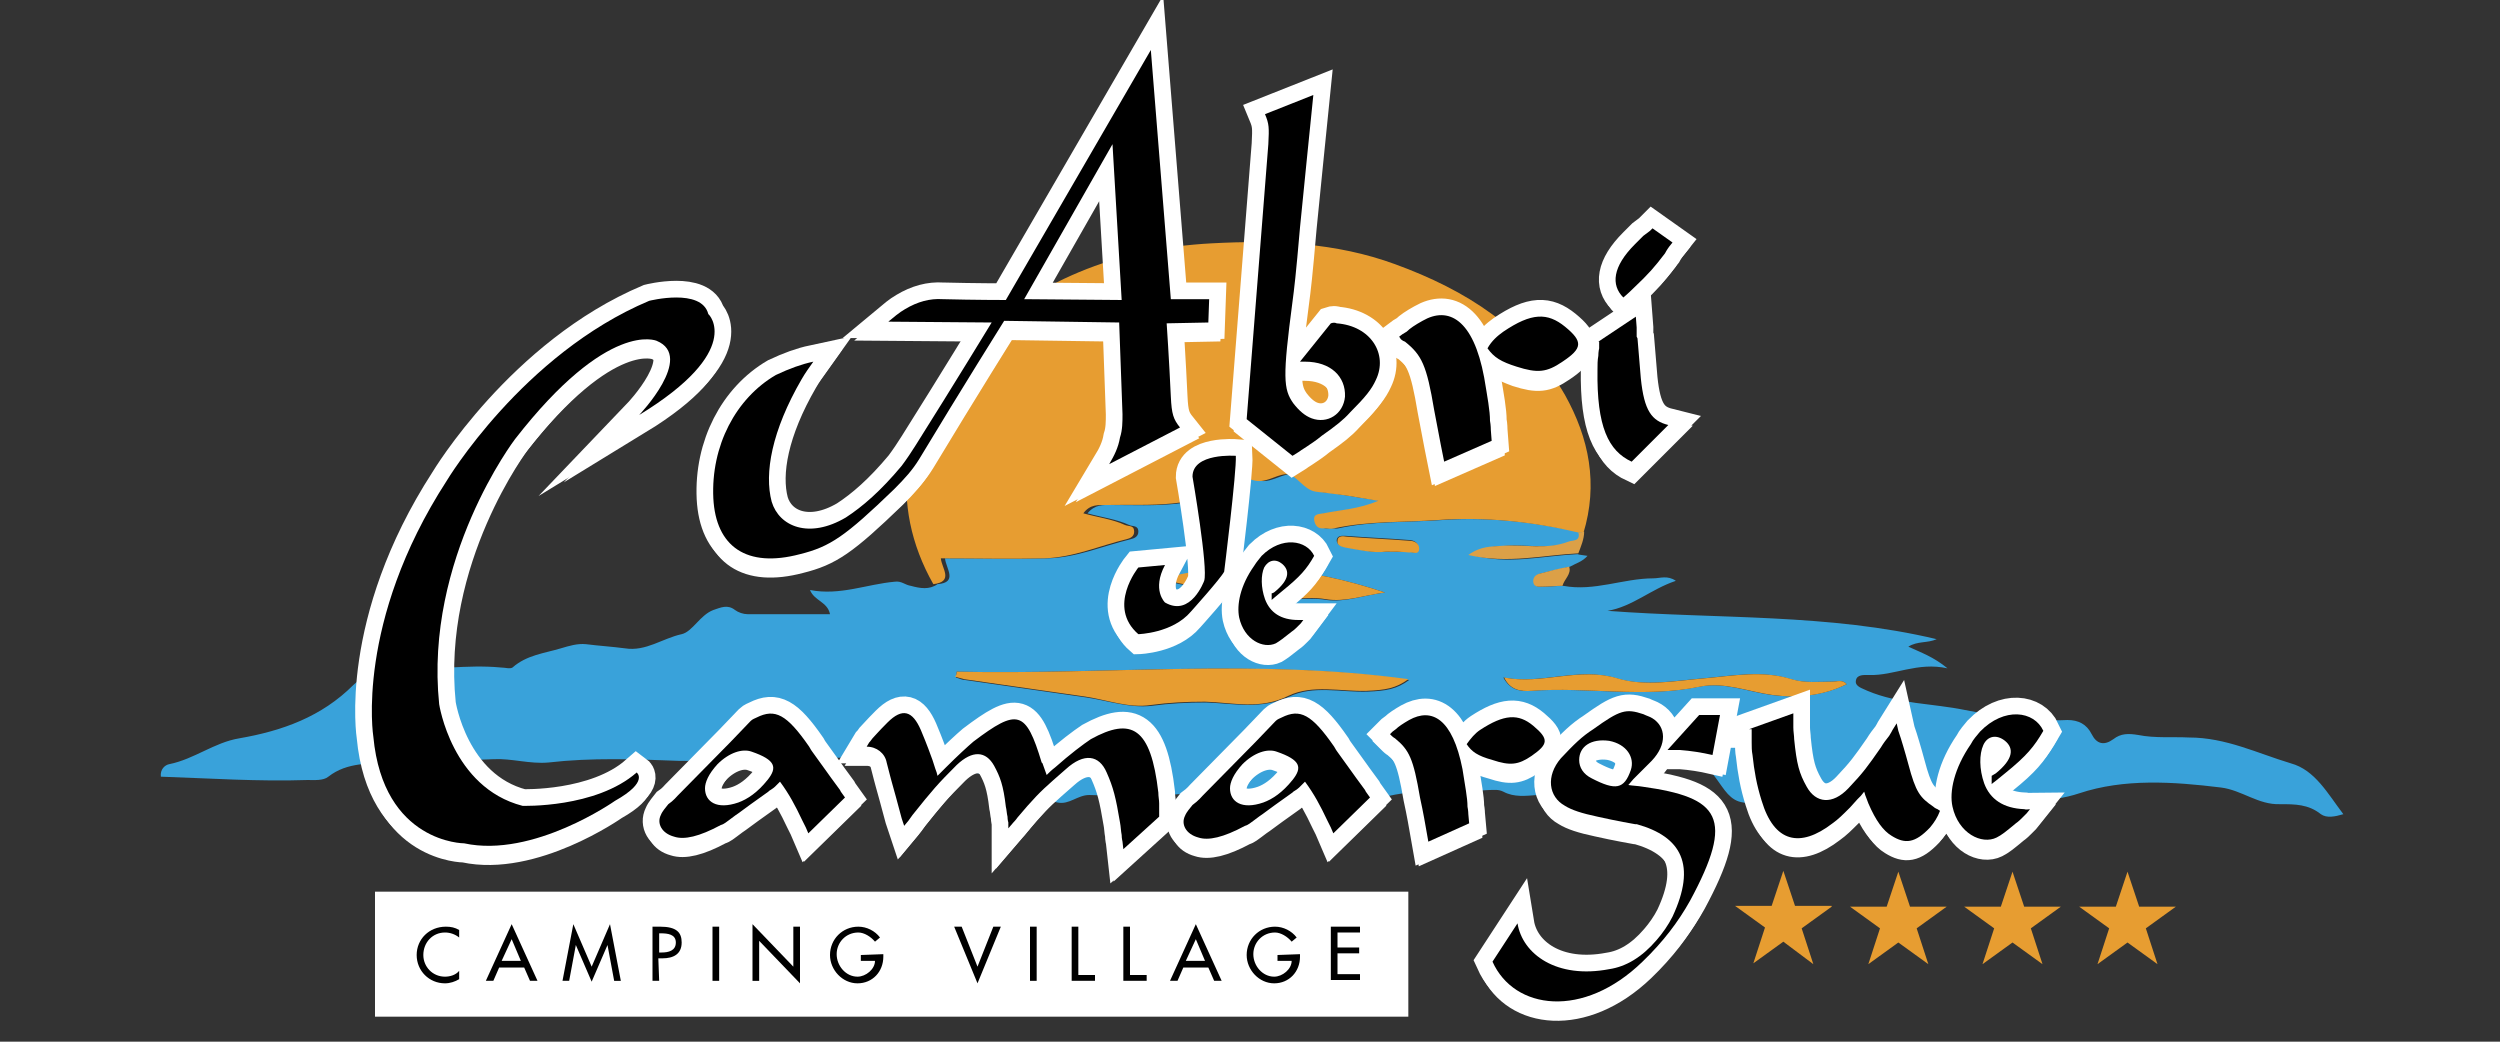 <?xml version="1.0" encoding="utf-8"?>
<!-- Generator: Adobe Illustrator 25.3.0, SVG Export Plug-In . SVG Version: 6.00 Build 0)  -->
<svg version="1.1" id="Calque_1" xmlns="http://www.w3.org/2000/svg" xmlns:xlink="http://www.w3.org/1999/xlink" x="0px" y="0px"
	 viewBox="0 0 300 125" style="enable-background:new 0 0 300 125;" xml:space="preserve">
<rect x="0" y="0" width="300" height="125" fill="#333333" stroke="none"/>
<style type="text/css">
	.st0{fill:#FFFFFF;}
	.st1{fill:#39A2DA;}
	.st2{fill:#E79D31;}
	.st3{fill:#DCA047;}
	.st4{fill:#FFFFFF;stroke:#FFFFFF;stroke-width:4;stroke-miterlimit:10;}
	.st5{fill:#FFFFFF;stroke:#FFFFFF;stroke-width:3;stroke-linecap:round;stroke-miterlimit:10;}
</style>
<rect x="45" y="107" class="st0" width="124" height="15"/>
<g id="Logo_2_">
	<path class="st1" d="M189.3,66.5c0.3,0.1,0.6,0.1,1.2,0.2c-0.6,0.7-1.4,0.9-2.1,1.3c-1.1,0.3-2.3,0.5-3.4,0.8
		c-0.6,0.1-1,0.5-0.9,1.1s0.7,0.5,1.1,0.5c0.8,0,1.6-0.1,2.4-0.1c3.7,0.7,7.2-0.9,10.8-0.9c0.8,0,1.7-0.4,2.7,0.3
		c-3,1-5.2,3.1-8.2,3.6c13.3,1,26.5,0.3,39.5,3.4c-1.1,0.5-2.3,0.2-3.4,0.9c1.5,0.7,3,1.2,4.7,2.6c-3.6-0.8-6.4,0.9-9.4,0.8
		c-0.6,0-1.5-0.1-1.6,0.7c-0.1,0.7,0.8,0.9,1.4,1.2c3.8,1.6,7.8,1.5,11.7,2.3c4.1,0.8,8.1,1.4,12.3,1.2c1.3,0,2.3,0.5,2.9,1.7
		c0.6,1.2,1.5,1.4,2.6,0.6c0.9-0.7,1.8-0.7,3-0.5c2,0.4,4.1,0.2,6.1,0.3c4.4,0,8.2,1.9,12.2,3.1c2.9,0.8,4.4,3.6,6.3,6.1
		c-1,0.3-2,0.5-2.7,0c-1.5-1.2-3.1-1.2-4.9-1.2c-2.6,0.1-4.6-1.7-7.1-2c-5.7-0.7-11.6-1.1-17,0.7c-3.6,1.2-7.1,0.8-10.6,1.2
		c-0.7,0.1-1.7-0.2-2,0.5c-0.3,0.8,0.6,1.3,1,2c0.3,0.5,1.1,0.5,1.2,1.4c-1.7,0-3.3,0.5-4.8-0.8c-1.2-1-2.8-1.4-4.4-1.3
		c-5,0.2-9.9-1-14.9-1c-1.9,0-3.9-0.6-5.8-0.9c-1.6-0.2-2.3-1.6-3.2-2.8c-2.1-2.9-3.4-3.4-6.7-2.1c-2.4,1-4.8,1.5-7.3,2
		s-4.9,1.8-7.5,2c-1.4,0.1-2.8,0.3-4.1-0.4c-0.6-0.3-1.1-0.2-1.7-0.2c-4,0.3-8-0.2-12,0.7c-0.7,0.1-1.5-0.1-2.1,0.4
		c-1.7,1.4-3.5,1-5.4,0.7c-3-0.4-6-0.5-9.1-0.6c-2.4,0-4.6-1.2-7-0.9c-4.1,0.6-8.3,0.4-12.4,0.3c-1.4,0-2.4,1.2-3.8,0.9
		c-2.1-0.5-4.2-1-6.1-2c-1.3-0.8-2.6-1.5-4.2-1.6c-0.4,0-0.8-0.1-1.1-0.3c-2.6-2.1-5.6-1.5-8.5-1.4c-3.5,0.1-7.1-0.5-10.6,0.5
		c-0.6,0.2-1.4-0.1-1.8-0.6c-1.5-2.1-3.6-1.5-5.4-0.9c-2.6,0.9-5,1.4-7.8,1.3c-5.2-0.2-10.4-0.4-15.6,0.2c-2.2,0.2-4.4-0.5-6.5-0.4
		c-4.1,0.2-8.2-0.1-12.2,0.3c-2.7,0.3-5.4,0-7.7,1.8c-0.6,0.5-1.7,0.4-2.5,0.4c-5.9,0.2-11.7-0.2-17.6-0.4c-0.1-0.9,0.5-1.4,1-1.5
		c3-0.6,5.4-2.6,8.4-3.1c5.2-0.9,9.9-2.6,13.7-6.4c1.5-1.4,3.2-2.3,5.5-2.1c4.1,0.4,8.1-0.4,12.2,0c0.5,0,1.1,0.2,1.4,0
		c1.7-1.5,3.8-1.7,5.8-2.3c1-0.3,2-0.6,3-0.5c1.6,0.2,3.2,0.3,4.7,0.5c2.5,0.4,4.5-1.2,6.8-1.7c1.3-0.3,2.2-2.3,3.8-2.9
		c0.9-0.3,1.7-0.7,2.6,0c0.4,0.3,1,0.5,1.5,0.5c3.3,0,6.5,0,9.9,0c-0.3-1.5-1.9-1.6-2.4-2.9c3.6,0.7,6.8-0.7,10.2-1
		c0.8-0.1,1.2,0.4,1.9,0.5c1.1,0.3,2.2,0.5,3.2-0.2c2.5-0.2,1-1.9,0.9-3.1c4.2,0,8.3,0.1,12.4,0c3.4-0.1,6.6-1.5,9.9-2.3
		c0.4-0.1,0.9-0.3,0.9-0.9c0-0.8-0.7-0.6-1.1-0.8c-1.5-0.7-3.2-0.9-5-1.4c0.9-1.1,1.9-1,2.8-1c5.3,0,10.6,0.5,15.4-2.7
		c0.6-0.4,1.4-0.5,2.1-0.3c1.5,0.5,2.7-0.6,4-0.7c1.2-0.1,2.1,1.9,3.6,2.1c0.5,0.1,1,0.1,1.6,0.2c1.8,0.3,3.6,0.6,5.9,0.9
		c-2.5,1-4.6,1.1-6.6,1.5c-0.5,0.1-1.2,0-1.1,0.8c0.1,0.6,0.4,1.1,1.2,1c0.4-0.1,0.8,0.1,1.2,0c4.1-0.9,8.3-0.7,12.5-1
		c5.7-0.4,11.3,0.3,16.8,1.5c0.3,1.1-0.7,0.9-1.2,1.1c-2.6,1-5.3,0.3-8,0.5c-1.2,0.1-2.5,0-4,1.1C180.9,67.8,185.1,66.7,189.3,66.5z
		 M114.8,80.6c0,0.2,0,0.4-0.1,0.7c0.4,0.1,0.7,0.3,1.1,0.3c4.9,0.7,9.7,1.4,14.6,2.1c2.6,0.4,5.2,1.3,7.8,1
		c2.2-0.3,4.3-0.4,6.5-0.4c3.3,0.1,6.6,0.9,10-0.7c2.9-1.4,6.2-0.5,9.4-0.6c2.3-0.1,3.5-0.3,5-1.4C150.8,79,132.8,81,114.8,80.6z
		 M221.6,82.1c-0.5-0.6-1.2-0.3-1.8-0.3c-1.6,0-3.3,0.2-4.9-0.3c-3.5-1.1-7-0.4-10.5-0.1s-7.1,1-10.4,0c-4.6-1.4-9.1,0.8-13.6-0.1
		c0.8,1.5,2,1.7,3.3,1.6c6.7-0.5,13.5,0.9,20.2-0.5c3-0.6,5.8,0.6,8.7,1C215.7,83.8,218.7,83.5,221.6,82.1z M166.2,71.1
		c-9-3-18.1-4-26.5-1.6c3,1.4,7.2,0.6,11.2,2.1c2.4,0.9,5.5-0.1,8.3,0.4C161.4,72.3,163.8,71.4,166.2,71.1z M166.3,66.2
		c1.1,0,1.9,0.1,2.7,0c0.4,0,1.2,0.4,1.2-0.5c0-0.6-0.6-0.9-1.1-0.9c-2.5-0.2-5.1-0.3-7.6-0.5c-0.4,0-1-0.1-1.1,0.5
		c0,0.5,0.4,0.7,0.9,0.8C163.1,65.9,164.8,66.4,166.3,66.2z"/>
	<g>
		<path class="st2" d="M189.4,63.9c-5.5-1.3-11.2-1.9-16.8-1.5c-4.2,0.3-8.4,0.1-12.5,1c-0.4,0.1-0.8,0-1.2,0
			c-0.8,0.1-1.1-0.4-1.2-1c-0.1-0.8,0.7-0.7,1.1-0.8c2-0.4,4.2-0.5,6.6-1.5c-2.3-0.4-4.1-0.7-5.9-0.9c-0.5-0.1-1-0.1-1.6-0.2
			c-1.5-0.2-2.4-2.2-3.6-2.1c-1.3,0.1-2.5,1.2-4,0.7c-0.7-0.2-1.5-0.2-2.1,0.3c-4.7,3.2-10.1,2.6-15.4,2.7c-1,0-2-0.1-2.8,1
			c1.8,0.5,3.5,0.7,5,1.4c0.5,0.2,1.1,0,1.1,0.8c0,0.6-0.5,0.8-0.9,0.9c-3.3,0.8-6.4,2.2-9.9,2.3c-4.1,0.1-8.2,0-12.4,0
			c0.1,1.2,1.6,2.8-0.9,3.1c-5.4-9.5-4-20.2,4-28.3c8.1-8.2,18.1-12,29.4-12.6c7.5-0.4,14.9-0.1,22,2.5c8.5,3.1,15.8,7.7,20.4,15.7
			c2.9,5.2,4,10.7,2.2,16.6C189.8,63.9,189.6,63.9,189.4,63.9z"/>
		<path class="st2" d="M114.8,80.6c18,0.4,36-1.6,54.2,0.9c-1.5,1.1-2.7,1.3-5,1.4c-3.1,0.1-6.5-0.8-9.4,0.6
			c-3.4,1.7-6.6,0.8-10,0.7c-2.2,0-4.3,0.1-6.5,0.4c-2.6,0.4-5.2-0.6-7.8-1c-4.9-0.7-9.7-1.4-14.6-2.1c-0.4-0.1-0.7-0.2-1.1-0.3
			C114.8,81,114.8,80.8,114.8,80.6z"/>
		<path class="st2" d="M221.6,82.1c-2.8,1.4-5.9,1.7-8.9,1.3c-2.9-0.4-5.8-1.6-8.7-1c-6.7,1.4-13.5,0-20.2,0.5
			c-1.3,0.1-2.6-0.1-3.3-1.6c4.5,0.9,9-1.3,13.6,0.1c3.3,1,6.9,0.3,10.4,0s7-1,10.5,0.1c1.6,0.5,3.3,0.3,4.9,0.3
			C220.4,81.8,221.1,81.5,221.6,82.1z"/>
		<path class="st2" d="M166.2,71.1c-2.4,0.3-4.8,1.2-7.1,0.8c-2.8-0.5-5.9,0.6-8.3-0.4c-3.9-1.5-8.1-0.7-11.2-2.1
			C148.1,67.1,157.2,68.1,166.2,71.1z"/>
		<path class="st2" d="M166.3,66.2c-1.5,0.2-3.2-0.2-4.9-0.5c-0.5-0.1-1-0.3-0.9-0.8c0-0.6,0.6-0.6,1.1-0.5c2.5,0.2,5.1,0.3,7.6,0.5
			c0.5,0,1.1,0.3,1.1,0.9c0,0.9-0.8,0.4-1.2,0.5C168.2,66.2,167.4,66.2,166.3,66.2z"/>
		<path class="st3" d="M189.4,63.9c0.2,0,0.4,0,0.7-0.1c0,0.9-0.4,1.8-0.7,2.6c-4.2,0.2-8.5,1.3-13.2,0.2c1.5-1.1,2.8-1,4-1.1
			c2.7-0.2,5.4,0.5,8-0.5C188.7,64.8,189.7,65,189.4,63.9z"/>
		<path class="st3" d="M187.5,70.3c-0.8,0-1.6,0.1-2.4,0.1c-0.4,0-1,0.1-1.1-0.5s0.3-1,0.9-1.1c1.1-0.3,2.3-0.6,3.4-0.8
			C188.6,68.9,187.7,69.5,187.5,70.3z"/>
	</g>
	<g>
		<g>
			<path class="st4" d="M148.3,54.7c0,0-5.2-0.4-5.2,2.5c0,0,1.9,11,1.4,12.5c0,0-1.6,4.4-4.7,2.6c0,0-1.6-1.5,0-4.5l-3.2,0.3
				c0,0-3.8,4.7,0,8c0,0,4.1-0.1,6.3-2.7c0,0,3.6-4,4-4.8C146.9,68.6,148.4,56.6,148.3,54.7z"/>
			<g>
				<path class="st4" d="M157.7,66.7c-0.9,1.6-1.7,2.5-3.8,4.2c-0.6,0.5-1.2,1-1.2,1l-0.1,0.1v-0.8c0.1,0,0.3-0.1,0.4-0.2
					c1.7-1.4,1.8-2.5,0.9-3.3c-0.8-0.7-1.7-0.5-2.2,0.4c-0.4,0.9-0.4,2.4,0.1,3.8c0.6,1.6,1.9,2.5,4,2.5c0.2,0,0.4,0,0.6,0l-0.3,0.4
					c0,0-0.2,0.2-0.4,0.4c-0.2,0.2-0.4,0.4-0.7,0.6c-1,0.8-1.4,1.1-1.9,1.4c-1.5,0.7-3.8-0.4-4.4-3.1c-0.3-1.5,0.1-3.8,1.8-6.2
					c0.3-0.5,0.6-0.8,0.9-1.2C153.8,64.3,156.8,64.8,157.7,66.7z"/>
			</g>
		</g>
		<g>
			<path class="st4" d="M97.6,43.4c-0.5,0.7-1,1.4-1.4,2.1c-3.6,6.2-4.5,11.3-3.6,14.7c0.9,3,4.5,4.5,8.9,1.9c2-1.3,4.2-3.2,6.7-6.2
				c0.6-0.8,1.2-1.7,1.7-2.5c4.6-7.3,9.1-14.7,9.1-14.7l-12.4-0.1c0.6-0.5,1.3-1.1,2-1.5c1.5-0.9,3-1.3,4.5-1.2
				c3.8,0.1,7.6,0.1,7.6,0.1l17.4-30l2.4,29.9h4.6l-0.1,2.8l-5,0.1c0,0,0.3,4.4,0.5,8.8c0.1,2.1,0.3,2.7,1.1,3.7l-8.5,4.4
				c0.6-1,1.1-2,1.3-3.2c0.3-0.9,0.3-1.9,0.3-2.8c-0.2-5.5-0.4-11-0.4-11l-13.8-0.2c0,0-5.2,8.3-10.2,16.6c-0.8,1.3-1.7,2.3-3,3.6
				c-5.9,5.7-7.7,6.9-11.3,7.8c-6.4,1.7-10.1-0.9-10.4-6.7c-0.3-6.3,2.7-12,7.5-14.8C94.8,44.2,96.2,43.7,97.6,43.4z M134.6,36
				l-1.1-18.7l-10.6,18.6L134.6,36z"/>
			<path class="st4" d="M149.6,50.3c0,0,1.3-16.5,2.6-33c0.1-2,0.1-2.4-0.4-3.6l5.8-2.3l-0.8,7.9c0,0-0.4,4-0.8,8
				c-0.5,5.8-0.7,7.4-0.9,8.9c-1.2,9.1-1.1,10.5,0.1,12.2c0.7,0.9,1.4,1.5,2.2,1.8c1.9,0.7,3.8-0.5,4-2.6c0.1-2.4-1.7-4.2-4.8-4.2
				c-0.2,0-0.4,0-0.6,0l3.7-4.6c0.3-0.1,0.5-0.1,0.7,0c4.1,0.3,6.2,3.7,4.7,6.8c-0.5,1.1-1.2,2-3.1,3.9c-0.8,0.9-1.7,1.6-3.4,2.8
				c-0.6,0.5-1.2,0.9-1.8,1.3c-0.5,0.3-0.9,0.6-0.9,0.6l-0.8,0.5L149.6,50.3z"/>
			<path class="st4" d="M167.9,40.4l0.4-0.3l0.5-0.3c0.4-0.4,1-0.8,1.9-1.3c3.1-1.8,6.1-0.2,7.4,6.8c0.4,2.4,0.7,4,0.7,5.2
				c0.1,0.5,0.1,1.1,0.1,1.1l0.1,1.3l-5.7,2.5l-0.4-2c0,0-0.4-2.1-0.8-4.2c-0.9-5.4-1.5-6.6-3.5-8.2c-0.3-0.1-0.5-0.3-0.5-0.3
				L167.9,40.4z M178.5,41.8c0.5-0.9,1.2-1.5,1.9-2c3.4-2.3,5.3-2.3,7.4-0.6c2.2,1.8,2.1,2.6-0.3,4.2c-1.9,1.3-3,1.4-5.5,0.6
				C180.1,43.4,179.3,42.9,178.5,41.8z"/>
			<path class="st4" d="M191.8,41l4.5-3l0.1,1.3v1.1l0.1,0.2c0,0,0.2,2.4,0.4,4.8c0.4,3.9,1.3,5.1,3.3,5.6l-4.4,4.4
				c-2.8-1.3-4.2-4.2-4.1-11c0-0.6,0-1.2,0.1-1.7c0-0.5,0.1-0.9,0.1-0.9V41H191.8z M198.3,27.4l2.4,1.7l-0.4,0.5
				c0,0-0.3,0.4-0.5,0.8c-1.3,1.7-1.9,2.4-3.8,4.2c-0.6,0.6-1.2,1.1-1.2,1.1c-1.5-1.5-1.3-3.7,1.4-6.4c0.3-0.3,0.7-0.7,1-1l0.8-0.6
				L198.3,27.4z"/>
		</g>
		<g>
			<path class="st4" d="M81.3,95.5l6.4-6.5l2.3-2.4l0.1-0.1c0.2-0.2,0.5-0.3,0.7-0.4c2.2-1.1,3.6-0.4,6.3,3.5
				c0.1,0.2,0.3,0.5,0.3,0.5l1.8,2.5l0.5,0.7l1.1,1.5l0.1,0.2l0.5,0.7L97,100l-0.3-0.7c0,0-0.2-0.4-0.4-0.8
				c-0.9-1.9-1.6-3.2-2.7-4.7L93,94.4c-0.2,0.2-0.7,0.5-0.7,0.5L92.2,95l-2.1,1.5l-1.5,1.1c0,0-0.6,0.4-1.1,0.8
				c-0.3,0.2-0.6,0.5-1,0.6c-2.6,1.4-4.4,1.8-5.6,1.4c-1.5-0.4-2.1-1.6-1.6-2.6c0.2-0.5,0.6-0.9,0.9-1.3
				C80.8,96.1,81.3,95.5,81.3,95.5z M88.6,96.3c1.1-0.4,2.3-1.2,3.5-2.7s1-2.4-1.9-3.4c-1.1-0.4-2.7,0.1-4.1,1.5
				c-1.1,1.2-1.5,2.2-1.5,2.9C84.6,96.2,86,97.2,88.6,96.3z"/>
			<path class="st4" d="M104,89.6l0.3-0.5c0,0,0.2-0.2,0.4-0.5c0.3-0.3,0.6-0.7,1.8-1.9c1.8-1.8,3-1.4,4,0.9
				c0.8,1.9,1.1,2.8,1.4,3.6c0.2,0.7,0.5,1.5,0.5,1.5l0.1,0.4l0.5-0.5c0,0,0.2-0.2,0.5-0.5c1.4-1.4,2.6-2.5,3.3-3.1
				c5.3-4,6.3-3.8,8.2,2.5l0.1,0.1l0.5,1.4c0.3-0.3,0.6-0.6,1-0.9c1.8-1.6,3.4-2.8,4.3-3.4c4.9-2.7,7.2-1.4,8.1,6.4
				c0,0.5,0.1,0.9,0.1,1.3v0.7V98l-4.3,3.9l-0.1-0.9c0,0-0.1-0.4-0.1-0.8c-0.1-0.5-0.1-1-0.2-1.5c-0.5-3-0.8-4.2-1.6-6
				c-0.9-2.1-2.7-2.4-4.9-0.4c-2.4,2.1-3,2.6-4.6,4.4c-0.4,0.5-0.8,0.9-1.2,1.4c-0.2,0.3-0.5,0.6-0.5,0.6l-0.6,0.7v-0.7
				c0,0-0.1-0.3-0.1-0.7c-0.1-0.4-0.1-0.8-0.2-1.2c-0.3-2.6-0.7-3.6-1.4-4.9c-1-1.8-2.6-1.9-4.5-0.1c-2.3,2.3-2.9,3-5.3,6
				c-0.3,0.4-0.5,0.7-0.5,0.7l-0.5,0.6l-0.3-0.9l-0.7-2.6l-0.5-1.8c0,0-0.3-1.1-0.6-2.3C106.2,90.4,105.2,89.6,104,89.6z"/>
			<path class="st4" d="M144.3,95.5l6.4-6.5l2.3-2.4l0.1-0.1c0.2-0.2,0.5-0.3,0.7-0.4c2.2-1.1,3.6-0.4,6.3,3.5
				c0.1,0.2,0.3,0.5,0.3,0.5l1.8,2.5l0.5,0.7l1.1,1.5l0.1,0.2l0.5,0.7L160,100l-0.3-0.7c0,0-0.2-0.4-0.4-0.8
				c-0.9-1.9-1.6-3.2-2.7-4.7l-0.7,0.7c-0.2,0.2-0.7,0.5-0.7,0.5l-0.1,0.1l-2.1,1.5l-1.5,1.1c0,0-0.6,0.4-1.1,0.8
				c-0.3,0.2-0.6,0.5-1,0.6c-2.6,1.4-4.4,1.8-5.6,1.4c-1.5-0.4-2.1-1.6-1.6-2.6c0.2-0.5,0.6-0.9,0.9-1.3
				C143.8,96.1,144.3,95.5,144.3,95.5z M151.6,96.3c1.1-0.4,2.3-1.2,3.5-2.7s1-2.4-1.9-3.4c-1.1-0.4-2.7,0.1-4.1,1.5
				c-1.1,1.2-1.5,2.2-1.5,2.9C147.6,96.2,149,97.2,151.6,96.3z"/>
			<path class="st4" d="M166.8,88.1l0.3-0.3l0.4-0.3c0.3-0.3,0.9-0.7,1.6-1.1c2.7-1.5,5.2-0.2,6.4,5.9c0.3,2,0.6,3.4,0.6,4.5
				c0.1,0.5,0.1,0.9,0.1,0.9l0.1,1.1l-4.9,2.2l-0.3-1.7c0,0-0.3-1.8-0.7-3.6c-0.8-4.7-1.3-5.7-3-7.1c-0.2-0.1-0.4-0.3-0.4-0.3
				L166.8,88.1z M176,89.3c0.5-0.7,1-1.3,1.6-1.7c2.9-1.9,4.6-2,6.4-0.5c1.9,1.6,1.8,2.2-0.2,3.6c-1.6,1.1-2.6,1.2-4.7,0.5
				C177.3,90.7,176.6,90.2,176,89.3z"/>
			<path class="st4" d="M179.1,115.4l3-4.6c0.6,3.7,4.7,6.7,11,5.5c2-0.3,3.9-1.4,5.7-3.5c0.7-0.8,1.4-1.8,1.9-2.8
				c2.9-6.2,1.1-9.6-4.3-11.1h-0.2c0,0-2.3-0.4-4.5-0.9c-1.9-0.4-3.1-0.8-3.9-1.3c-2-1.1-2.3-3.6-0.5-5.7c1.6-1.7,2.5-2.6,3.9-3.5
				c3.2-2.3,3.9-2.5,6-1.8c0.4,0.2,0.8,0.3,1.1,0.5c1.6,1,1.8,3.1-0.1,5.1c-1,1-2,2-2,2l-0.2,0.2l-0.6,0.7c0.6,0.1,1.1,0.1,1.7,0.2
				c9.3,1.3,11.1,3.7,5.7,13.7c-1.4,2.5-3.2,4.9-5.7,7.3C190,122.3,181.7,121.2,179.1,115.4z M191,93.4c2.9,1.5,3.9,1.3,4.7-1
				c0.5-1.5-0.5-3.1-2.6-3.5c-2.2-0.3-3.6,0.7-3.6,2.3C189.5,92.1,190,92.9,191,93.4z M200.1,90l3.8-4.2h2.5l-0.9,4.8
				c-1.3-0.3-2.6-0.5-3.9-0.6C201.1,90,200.6,90,200.1,90z"/>
			<path class="st4" d="M209.9,87.5l5.3-1.9v0.9c0,0,0,0.4,0,0.8c0,0.5,0.1,1,0.1,1.4c0.3,3,0.6,4.1,1.5,5.7c1.1,2,3.1,2.2,5,0.2
				c1.8-1.9,2.3-2.6,3.9-4.9c0.3-0.5,0.6-0.9,1-1.4c0.2-0.3,0.4-0.7,0.4-0.7l0.5-0.8l0.2,0.9l0.2,0.6l0.1,0.3c0,0,0.5,1.6,0.9,3.1
				c0.9,3.4,1.4,4,3,5.1c0.2,0.2,0.5,0.3,0.5,0.3l0.3,0.2c-0.3,0.8-0.7,1.4-1.2,2c-1.8,1.9-3,2-4.6,1c-1-0.6-1.9-1.8-2.8-3.9
				c-0.1-0.3-0.2-0.5-0.3-0.8c-0.1-0.2-0.1-0.3-0.1-0.3l-0.1-0.3l-0.4,0.5l-0.4,0.4c-0.3,0.3-0.6,0.7-0.9,1
				c-0.9,0.9-1.4,1.4-2.1,1.9c-3.9,3-7,2.3-8.5-2.7c-0.6-1.9-0.9-3.6-1.1-5.5c-0.1-0.5-0.1-1-0.1-1.5c0-0.3,0-0.6,0-0.6v-1
				C210.2,87.5,209.9,87.5,209.9,87.5z"/>
			<path class="st4" d="M245.2,87.7c-1.1,1.9-2,3-4.6,5.1c-0.7,0.6-1.5,1.2-1.5,1.2l-0.1,0.1v-1c0.2-0.1,0.3-0.2,0.5-0.3
				c2.1-1.7,2.2-3,1.1-3.9c-1-0.8-2.1-0.6-2.6,0.5s-0.5,2.9,0.1,4.6c0.7,1.9,2.3,3,4.8,3.1c0.3,0.1,0.5,0,0.7,0l-0.4,0.5
				c0,0-0.3,0.3-0.5,0.5s-0.5,0.5-0.8,0.7c-1.2,1-1.7,1.4-2.3,1.7c-1.8,0.9-4.6-0.5-5.3-3.7c-0.4-1.8,0.2-4.6,2.2-7.5
				c0.3-0.6,0.7-1,1.1-1.5C240.5,84.8,244.1,85.3,245.2,87.7z"/>
		</g>
		<path class="st4" d="M76.7,49.8c0,0,6.7-7,2.1-8.9c0,0-5.8-2.6-17,11.8c0,0-10.9,14.3-9.1,31.8c0,0,1.5,10,10,12.2
			c0,0,8.8,0.3,13.7-4c0,0,1.5,1.1-2.6,3.4c0,0-9.8,6.9-18.1,5.1c0,0-9.7,0-10.9-12.8c0,0-2.2-13.7,8.8-30.7c0,0,9.1-15.2,24.3-21.6
			c0,0,6.3-1.6,7.1,1.6C85.1,37.7,89.3,42.1,76.7,49.8z"/>
	</g>
	<g>
		<g>
			<g>
				<path class="st5" d="M148.3,55.6c0,0-5.2-0.4-5.2,2.5c0,0,1.9,11,1.4,12.5c0,0-1.6,4.4-4.7,2.6c0,0-1.6-1.5,0-4.5l-3.2,0.3
					c0,0-3.8,4.7,0,8c0,0,4.1-0.1,6.3-2.7c0,0,3.6-4,4-4.8C146.9,69.4,148.4,57.5,148.3,55.6z"/>
				<g>
					<path class="st5" d="M157.7,67.6c-0.9,1.6-1.7,2.5-3.8,4.2c-0.6,0.5-1.2,1-1.2,1l-0.1,0.1v-0.8c0.1,0,0.3-0.1,0.4-0.2
						c1.7-1.4,1.8-2.5,0.9-3.3c-0.8-0.7-1.7-0.5-2.2,0.4c-0.4,0.9-0.4,2.4,0.1,3.8c0.6,1.6,1.9,2.5,4,2.5c0.2,0,0.4,0,0.6,0
						l-0.3,0.4c0,0-0.2,0.2-0.4,0.4c-0.2,0.2-0.4,0.4-0.7,0.6c-1,0.8-1.4,1.1-1.9,1.4c-1.5,0.7-3.8-0.4-4.4-3.1
						c-0.3-1.5,0.1-3.8,1.8-6.2c0.3-0.5,0.6-0.8,0.9-1.2C153.8,65.2,156.8,65.6,157.7,67.6z"/>
				</g>
			</g>
			<g>
				<path class="st5" d="M97.6,44.2c-0.5,0.7-1,1.4-1.4,2.1c-3.6,6.2-4.5,11.3-3.6,14.7c0.9,3,4.5,4.5,8.9,1.9
					c2-1.3,4.2-3.2,6.7-6.2c0.6-0.8,1.2-1.7,1.7-2.5c4.6-7.3,9.1-14.7,9.1-14.7l-12.4-0.1c0.6-0.5,1.3-1.1,2-1.5
					c1.5-0.9,3-1.3,4.5-1.2c3.8,0.1,7.6,0.1,7.6,0.1l17.4-30l2.4,29.9h4.6l-0.1,2.8l-5,0.1c0,0,0.3,4.4,0.5,8.8
					c0.1,2.1,0.3,2.7,1.1,3.7l-8.5,4.4c0.6-1,1.1-2,1.3-3.2c0.3-0.9,0.3-1.9,0.3-2.8c-0.2-5.5-0.4-11-0.4-11l-13.8-0.2
					c0,0-5.2,8.3-10.2,16.6c-0.8,1.3-1.7,2.3-3,3.6c-5.9,5.7-7.7,6.9-11.3,7.8c-6.4,1.7-10.1-0.9-10.4-6.7c-0.3-6.3,2.7-12,7.5-14.8
					C94.8,45,96.2,44.5,97.6,44.2z M134.6,36.8l-1.1-18.7l-10.6,18.6L134.6,36.8z"/>
				<path class="st5" d="M149.6,51.1c0,0,1.3-16.5,2.6-33c0.1-2,0.1-2.4-0.4-3.6l5.8-2.3l-0.8,7.9c0,0-0.4,4-0.8,8
					c-0.5,5.8-0.7,7.4-0.9,8.9c-1.2,9.1-1.1,10.5,0.1,12.2c0.7,0.9,1.4,1.5,2.2,1.8c1.9,0.7,3.8-0.5,4-2.6c0.1-2.4-1.7-4.2-4.8-4.2
					c-0.2,0-0.4,0-0.6,0l3.7-4.6c0.3-0.1,0.5-0.1,0.7,0c4.1,0.3,6.2,3.7,4.7,6.8c-0.5,1.1-1.2,2-3.1,3.9c-0.8,0.9-1.7,1.6-3.4,2.8
					c-0.6,0.5-1.2,0.9-1.8,1.3c-0.5,0.3-0.9,0.6-0.9,0.6l-0.8,0.5L149.6,51.1z"/>
				<path class="st5" d="M167.9,41.2l0.4-0.3l0.5-0.3c0.4-0.4,1-0.8,1.9-1.3c3.1-1.8,6.1-0.2,7.4,6.8c0.4,2.4,0.7,4,0.7,5.2
					c0.1,0.5,0.1,1.1,0.1,1.1l0.1,1.3l-5.7,2.5l-0.4-2c0,0-0.4-2.1-0.8-4.2c-0.9-5.4-1.5-6.6-3.5-8.2c-0.3-0.1-0.5-0.3-0.5-0.3
					L167.9,41.2z M178.5,42.7c0.5-0.9,1.2-1.5,1.9-2c3.4-2.3,5.3-2.3,7.4-0.6c2.2,1.8,2.1,2.6-0.3,4.2c-1.9,1.3-3,1.4-5.5,0.6
					C180.1,44.2,179.3,43.7,178.5,42.7z"/>
				<path class="st5" d="M191.8,41.9l4.5-3l0.1,1.3v1.1l0.1,0.2c0,0,0.2,2.4,0.4,4.8c0.4,3.9,1.3,5.1,3.3,5.6l-4.4,4.4
					c-2.8-1.3-4.2-4.2-4.1-11c0-0.6,0-1.2,0.1-1.7c0-0.5,0.1-0.9,0.1-0.9v-0.8C191.9,41.9,191.8,41.9,191.8,41.9z M198.3,28.2
					l2.4,1.7l-0.4,0.5c0,0-0.3,0.4-0.5,0.8c-1.3,1.7-1.9,2.4-3.8,4.2c-0.6,0.6-1.2,1.1-1.2,1.1c-1.5-1.5-1.3-3.7,1.4-6.4
					c0.3-0.3,0.7-0.7,1-1l0.8-0.6L198.3,28.2z"/>
			</g>
			<g>
				<path class="st5" d="M81.3,96.3l6.4-6.5l2.3-2.4l0.1-0.1c0.2-0.2,0.5-0.3,0.7-0.4c2.2-1.1,3.6-0.4,6.3,3.5
					c0.1,0.2,0.3,0.5,0.3,0.5l1.8,2.5l0.5,0.7l1.1,1.5l0.1,0.2l0.5,0.7l-4.4,4.3l-0.3-0.7c0,0-0.2-0.4-0.4-0.8
					c-0.9-1.9-1.6-3.2-2.7-4.7L93,95.2c-0.2,0.2-0.7,0.5-0.7,0.5l-0.1,0.1l-2.1,1.5l-1.5,1.1c0,0-0.6,0.4-1.1,0.8
					c-0.3,0.2-0.6,0.5-1,0.6c-2.6,1.4-4.4,1.8-5.6,1.4c-1.5-0.4-2.1-1.6-1.6-2.6c0.2-0.5,0.6-0.9,0.9-1.3
					C80.8,96.9,81.3,96.3,81.3,96.3z M88.6,97.1c1.1-0.4,2.3-1.2,3.5-2.7s1-2.4-1.9-3.4c-1.1-0.4-2.7,0.1-4.1,1.5
					c-1.1,1.2-1.5,2.2-1.5,2.9C84.6,97,86,98,88.6,97.1z"/>
				<path class="st5" d="M104,90.4l0.3-0.5c0,0,0.2-0.2,0.4-0.5c0.3-0.3,0.6-0.7,1.8-1.9c1.8-1.8,3-1.4,4,0.9
					c0.8,1.9,1.1,2.8,1.4,3.6c0.2,0.7,0.5,1.5,0.5,1.5l0.1,0.4l0.5-0.5c0,0,0.2-0.2,0.5-0.5c1.4-1.4,2.6-2.5,3.3-3.1
					c5.3-4,6.3-3.8,8.2,2.5l0.1,0.1l0.5,1.4c0.3-0.3,0.6-0.6,1-0.9c1.8-1.6,3.4-2.8,4.3-3.4c4.9-2.7,7.2-1.4,8.1,6.4
					c0,0.5,0.1,0.9,0.1,1.3v0.7v0.9l-4.3,3.9l-0.1-0.9c0,0-0.1-0.4-0.1-0.8c-0.1-0.5-0.1-1-0.2-1.5c-0.5-3-0.8-4.2-1.6-6
					c-0.9-2.1-2.7-2.4-4.9-0.4c-2.4,2.1-3,2.6-4.6,4.4c-0.4,0.5-0.8,0.9-1.2,1.4c-0.2,0.3-0.5,0.6-0.5,0.6l-0.6,0.7v-0.7
					c0,0-0.1-0.3-0.1-0.7c-0.1-0.4-0.1-0.8-0.2-1.2c-0.3-2.6-0.7-3.6-1.4-4.9c-1-1.8-2.6-1.9-4.5-0.1c-2.3,2.3-2.9,3-5.3,6
					c-0.3,0.4-0.5,0.7-0.5,0.7l-0.5,0.6l-0.3-0.9l-0.7-2.6l-0.5-1.8c0,0-0.3-1.1-0.6-2.3C106.2,91.2,105.2,90.4,104,90.4z"/>
				<path class="st5" d="M144.3,96.3l6.4-6.5l2.3-2.4l0.1-0.1c0.2-0.2,0.5-0.3,0.7-0.4c2.2-1.1,3.6-0.4,6.3,3.5
					c0.1,0.2,0.3,0.5,0.3,0.5l1.8,2.5l0.5,0.7l1.1,1.5l0.1,0.2l0.5,0.7l-4.4,4.3l-0.3-0.7c0,0-0.2-0.4-0.4-0.8
					c-0.9-1.9-1.6-3.2-2.7-4.7l-0.7,0.7c-0.2,0.2-0.7,0.5-0.7,0.5l-0.1,0.1l-2.1,1.5l-1.5,1.1c0,0-0.6,0.4-1.1,0.8
					c-0.3,0.2-0.6,0.5-1,0.6c-2.6,1.4-4.4,1.8-5.6,1.4c-1.5-0.4-2.1-1.6-1.6-2.6c0.2-0.5,0.6-0.9,0.9-1.3
					C143.8,96.9,144.3,96.3,144.3,96.3z M151.6,97.1c1.1-0.4,2.3-1.2,3.5-2.7s1-2.4-1.9-3.4c-1.1-0.4-2.7,0.1-4.1,1.5
					c-1.1,1.2-1.5,2.2-1.5,2.9C147.6,97,149,98,151.6,97.1z"/>
				<path class="st5" d="M166.8,88.9l0.3-0.3l0.4-0.3c0.3-0.3,0.9-0.7,1.6-1.1c2.7-1.5,5.2-0.2,6.4,5.9c0.3,2,0.6,3.4,0.6,4.5
					c0.1,0.5,0.1,0.9,0.1,0.9l0.1,1.1l-4.9,2.2l-0.3-1.7c0,0-0.3-1.8-0.7-3.6c-0.8-4.7-1.3-5.7-3-7.1c-0.2-0.1-0.4-0.3-0.4-0.3
					L166.8,88.9z M176,90.1c0.5-0.7,1-1.3,1.6-1.7c2.9-1.9,4.6-2,6.4-0.5c1.9,1.6,1.8,2.2-0.2,3.6c-1.6,1.1-2.6,1.2-4.7,0.5
					C177.3,91.5,176.6,91.1,176,90.1z"/>
				<path class="st5" d="M179.1,116.3l3-4.6c0.6,3.7,4.7,6.7,11,5.5c2-0.3,3.9-1.4,5.7-3.5c0.7-0.8,1.4-1.8,1.9-2.8
					c2.9-6.2,1.1-9.6-4.3-11.1h-0.2c0,0-2.3-0.4-4.5-0.9c-1.9-0.4-3.1-0.8-3.9-1.3c-2-1.1-2.3-3.6-0.5-5.7c1.6-1.7,2.5-2.6,3.9-3.5
					c3.2-2.3,3.9-2.5,6-1.8c0.4,0.2,0.8,0.3,1.1,0.5c1.6,1,1.8,3.1-0.1,5.1c-1,1-2,2-2,2l-0.2,0.2l-0.6,0.7c0.6,0.1,1.1,0.1,1.7,0.2
					c9.3,1.3,11.1,3.7,5.7,13.7c-1.4,2.5-3.2,4.9-5.7,7.3C190,123.1,181.7,122,179.1,116.3z M191,94.2c2.9,1.5,3.9,1.3,4.7-1
					c0.5-1.5-0.5-3.1-2.6-3.5c-2.2-0.3-3.6,0.7-3.6,2.3C189.5,92.9,190,93.7,191,94.2z M200.1,90.8l3.8-4.2h2.5l-0.9,4.8
					c-1.3-0.3-2.6-0.5-3.9-0.6C201.1,90.8,200.6,90.8,200.1,90.8z"/>
				<path class="st5" d="M209.9,88.3l5.3-1.9v0.9c0,0,0,0.4,0,0.8c0,0.5,0.1,1,0.1,1.4c0.3,3,0.6,4.1,1.5,5.7c1.1,2,3.1,2.2,5,0.2
					c1.8-1.9,2.3-2.6,3.9-4.9c0.3-0.5,0.6-0.9,1-1.4c0.2-0.3,0.4-0.7,0.4-0.7l0.5-0.8l0.2,0.9l0.2,0.6l0.1,0.3c0,0,0.5,1.6,0.9,3.1
					c0.9,3.4,1.4,4,3,5.1c0.2,0.2,0.5,0.3,0.5,0.3l0.3,0.2c-0.3,0.8-0.7,1.4-1.2,2c-1.8,1.9-3,2-4.6,1c-1-0.6-1.9-1.8-2.8-3.9
					c-0.1-0.3-0.2-0.5-0.3-0.8c-0.1-0.2-0.1-0.3-0.1-0.3l-0.1-0.3l-0.4,0.5l-0.4,0.4c-0.3,0.3-0.6,0.7-0.9,1
					c-0.9,0.9-1.4,1.4-2.1,1.9c-3.9,3-7,2.3-8.5-2.7c-0.6-1.9-0.9-3.6-1.1-5.5c-0.1-0.5-0.1-1-0.1-1.5c0-0.3,0-0.6,0-0.6v-1
					C210.2,88.3,209.9,88.3,209.9,88.3z"/>
				<path class="st5" d="M245.2,88.6c-1.1,1.9-2,3-4.6,5.1c-0.7,0.6-1.5,1.2-1.5,1.2L239,95v-1c0.2-0.1,0.3-0.2,0.5-0.3
					c2.1-1.7,2.2-3,1.1-3.9c-1-0.8-2.1-0.6-2.6,0.5s-0.5,2.9,0.1,4.6c0.7,1.9,2.3,3,4.8,3.1c0.3,0.1,0.5,0,0.7,0l-0.4,0.5
					c0,0-0.3,0.3-0.5,0.5s-0.5,0.5-0.8,0.7c-1.2,1-1.7,1.4-2.3,1.7c-1.8,0.9-4.6-0.5-5.3-3.7c-0.4-1.8,0.2-4.6,2.2-7.5
					c0.3-0.6,0.7-1,1.1-1.5C240.5,85.7,244.1,86.2,245.2,88.6z"/>
			</g>
			<path class="st5" d="M76.7,50.6c0,0,6.7-7,2.1-8.9c0,0-5.8-2.6-17,11.8c0,0-10.9,14.3-9.1,31.8c0,0,1.5,10,10,12.2
				c0,0,8.8,0.3,13.7-4c0,0,1.5,1.1-2.6,3.4c0,0-9.8,6.9-18.1,5.1c0,0-9.7,0-10.9-12.8c0,0-2.2-13.7,8.8-30.7
				c0,0,9.1-15.2,24.3-21.6c0,0,6.3-1.6,7.1,1.6C85.1,38.5,89.3,42.9,76.7,50.6z"/>
		</g>
	</g>
	<g>
		<g>
			<path d="M148.3,54.7c0,0-5.2-0.4-5.2,2.5c0,0,1.9,11,1.4,12.5c0,0-1.6,4.4-4.7,2.6c0,0-1.6-1.5,0-4.5l-3.2,0.3c0,0-3.8,4.7,0,8
				c0,0,4.1-0.1,6.3-2.7c0,0,3.6-4,4-4.8C146.9,68.6,148.4,56.6,148.3,54.7z"/>
			<g>
				<path d="M157.7,66.7c-0.9,1.6-1.7,2.5-3.8,4.2c-0.6,0.5-1.2,1-1.2,1l-0.1,0.1v-0.8c0.1,0,0.3-0.1,0.4-0.2
					c1.7-1.4,1.8-2.5,0.9-3.3c-0.8-0.7-1.7-0.5-2.2,0.4c-0.4,0.9-0.4,2.4,0.1,3.8c0.6,1.6,1.9,2.5,4,2.5c0.2,0,0.4,0,0.6,0l-0.3,0.4
					c0,0-0.2,0.2-0.4,0.4c-0.2,0.2-0.4,0.4-0.7,0.6c-1,0.8-1.4,1.1-1.9,1.4c-1.5,0.7-3.8-0.4-4.4-3.1c-0.3-1.5,0.1-3.8,1.8-6.2
					c0.3-0.5,0.6-0.8,0.9-1.2C153.8,64.3,156.8,64.8,157.7,66.7z"/>
			</g>
		</g>
		<g>
			<path d="M97.6,43.4c-0.5,0.7-1,1.4-1.4,2.1c-3.6,6.2-4.5,11.3-3.6,14.7c0.9,3,4.5,4.5,8.9,1.9c2-1.3,4.2-3.2,6.7-6.2
				c0.6-0.8,1.2-1.7,1.7-2.5c4.6-7.3,9.1-14.7,9.1-14.7l-12.4-0.1c0.6-0.5,1.3-1.1,2-1.5c1.5-0.9,3-1.3,4.5-1.2
				c3.8,0.1,7.6,0.1,7.6,0.1l17.4-30l2.4,29.9h4.6l-0.1,2.8l-5,0.1c0,0,0.3,4.4,0.5,8.8c0.1,2.1,0.3,2.7,1.1,3.7l-8.5,4.4
				c0.6-1,1.1-2,1.3-3.2c0.3-0.9,0.3-1.9,0.3-2.8c-0.2-5.5-0.4-11-0.4-11l-13.8-0.2c0,0-5.2,8.3-10.2,16.6c-0.8,1.3-1.7,2.3-3,3.6
				c-5.9,5.7-7.7,6.9-11.3,7.8c-6.4,1.7-10.1-0.9-10.4-6.7c-0.3-6.3,2.7-12,7.5-14.8C94.8,44.2,96.2,43.7,97.6,43.4z M134.6,36
				l-1.1-18.7l-10.6,18.6L134.6,36z"/>
			<path d="M149.6,50.3c0,0,1.3-16.5,2.6-33c0.1-2,0.1-2.4-0.4-3.6l5.8-2.3l-0.8,7.9c0,0-0.4,4-0.8,8c-0.5,5.8-0.7,7.4-0.9,8.9
				c-1.2,9.1-1.1,10.5,0.1,12.2c0.7,0.9,1.4,1.5,2.2,1.8c1.9,0.7,3.8-0.5,4-2.6c0.1-2.4-1.7-4.2-4.8-4.2c-0.2,0-0.4,0-0.6,0l3.7-4.6
				c0.3-0.1,0.5-0.1,0.7,0c4.1,0.3,6.2,3.7,4.7,6.8c-0.5,1.1-1.2,2-3.1,3.9c-0.8,0.9-1.7,1.6-3.4,2.8c-0.6,0.5-1.2,0.9-1.8,1.3
				c-0.5,0.3-0.9,0.6-0.9,0.6l-0.8,0.5L149.6,50.3z"/>
			<path d="M167.9,40.4l0.4-0.3l0.5-0.3c0.4-0.4,1-0.8,1.9-1.3c3.1-1.8,6.1-0.2,7.4,6.8c0.4,2.4,0.7,4,0.7,5.2
				c0.1,0.5,0.1,1.1,0.1,1.1l0.1,1.3l-5.7,2.5l-0.4-2c0,0-0.4-2.1-0.8-4.2c-0.9-5.4-1.5-6.6-3.5-8.2c-0.3-0.1-0.5-0.3-0.5-0.3
				L167.9,40.4z M178.5,41.8c0.5-0.9,1.2-1.5,1.9-2c3.4-2.3,5.3-2.3,7.4-0.6c2.2,1.8,2.1,2.6-0.3,4.2c-1.9,1.3-3,1.4-5.5,0.6
				C180.1,43.4,179.3,42.9,178.5,41.8z"/>
			<path d="M191.8,41l4.5-3l0.1,1.3v1.1l0.1,0.2c0,0,0.2,2.4,0.4,4.8c0.4,3.9,1.3,5.1,3.3,5.6l-4.4,4.4c-2.8-1.3-4.2-4.2-4.1-11
				c0-0.6,0-1.2,0.1-1.7c0-0.5,0.1-0.9,0.1-0.9V41H191.8z M198.3,27.4l2.4,1.7l-0.4,0.5c0,0-0.3,0.4-0.5,0.8
				c-1.3,1.7-1.9,2.4-3.8,4.2c-0.6,0.6-1.2,1.1-1.2,1.1c-1.5-1.5-1.3-3.7,1.4-6.4c0.3-0.3,0.7-0.7,1-1l0.8-0.6L198.3,27.4z"/>
		</g>
		<g>
			<path d="M81.3,95.5l6.4-6.5l2.3-2.4l0.1-0.1c0.2-0.2,0.5-0.3,0.7-0.4c2.2-1.1,3.6-0.4,6.3,3.5c0.1,0.2,0.3,0.5,0.3,0.5l1.8,2.5
				l0.5,0.7l1.1,1.5l0.1,0.2l0.5,0.7L97,100l-0.3-0.7c0,0-0.2-0.4-0.4-0.8c-0.9-1.9-1.6-3.2-2.7-4.7L93,94.4
				c-0.2,0.2-0.7,0.5-0.7,0.5L92.2,95l-2.1,1.5l-1.5,1.1c0,0-0.6,0.4-1.1,0.8c-0.3,0.2-0.6,0.5-1,0.6c-2.6,1.4-4.4,1.8-5.6,1.4
				c-1.5-0.4-2.1-1.6-1.6-2.6c0.2-0.5,0.6-0.9,0.9-1.3C80.8,96.1,81.3,95.5,81.3,95.5z M88.6,96.3c1.1-0.4,2.3-1.2,3.5-2.7
				s1-2.4-1.9-3.4c-1.1-0.4-2.7,0.1-4.1,1.5c-1.1,1.2-1.5,2.2-1.5,2.9C84.6,96.2,86,97.2,88.6,96.3z"/>
			<path d="M104,89.6l0.3-0.5c0,0,0.2-0.2,0.4-0.5c0.3-0.3,0.6-0.7,1.8-1.9c1.8-1.8,3-1.4,4,0.9c0.8,1.9,1.1,2.8,1.4,3.6
				c0.2,0.7,0.5,1.5,0.5,1.5l0.1,0.4l0.5-0.5c0,0,0.2-0.2,0.5-0.5c1.4-1.4,2.6-2.5,3.3-3.1c5.3-4,6.3-3.8,8.2,2.5l0.1,0.1l0.5,1.4
				c0.3-0.3,0.6-0.6,1-0.9c1.8-1.6,3.4-2.8,4.3-3.4c4.9-2.7,7.2-1.4,8.1,6.4c0,0.5,0.1,0.9,0.1,1.3v0.7V98l-4.3,3.9l-0.1-0.9
				c0,0-0.1-0.4-0.1-0.8c-0.1-0.5-0.1-1-0.2-1.5c-0.5-3-0.8-4.2-1.6-6c-0.9-2.1-2.7-2.4-4.9-0.4c-2.4,2.1-3,2.6-4.6,4.4
				c-0.4,0.5-0.8,0.9-1.2,1.4c-0.2,0.3-0.5,0.6-0.5,0.6l-0.6,0.7v-0.7c0,0-0.1-0.3-0.1-0.7c-0.1-0.4-0.1-0.8-0.2-1.2
				c-0.3-2.6-0.7-3.6-1.4-4.9c-1-1.8-2.6-1.9-4.5-0.1c-2.3,2.3-2.9,3-5.3,6c-0.3,0.4-0.5,0.7-0.5,0.7l-0.5,0.6l-0.3-0.9l-0.7-2.6
				l-0.5-1.8c0,0-0.3-1.1-0.6-2.3C106.2,90.4,105.2,89.6,104,89.6z"/>
			<path d="M144.3,95.5l6.4-6.5l2.3-2.4l0.1-0.1c0.2-0.2,0.5-0.3,0.7-0.4c2.2-1.1,3.6-0.4,6.3,3.5c0.1,0.2,0.3,0.5,0.3,0.5l1.8,2.5
				l0.5,0.7l1.1,1.5l0.1,0.2l0.5,0.7L160,100l-0.3-0.7c0,0-0.2-0.4-0.4-0.8c-0.9-1.9-1.6-3.2-2.7-4.7l-0.7,0.7
				c-0.2,0.2-0.7,0.5-0.7,0.5l-0.1,0.1l-2.1,1.5l-1.5,1.1c0,0-0.6,0.4-1.1,0.8c-0.3,0.2-0.6,0.5-1,0.6c-2.6,1.4-4.4,1.8-5.6,1.4
				c-1.5-0.4-2.1-1.6-1.6-2.6c0.2-0.5,0.6-0.9,0.9-1.3C143.8,96.1,144.3,95.5,144.3,95.5z M151.6,96.3c1.1-0.4,2.3-1.2,3.5-2.7
				s1-2.4-1.9-3.4c-1.1-0.4-2.7,0.1-4.1,1.5c-1.1,1.2-1.5,2.2-1.5,2.9C147.6,96.2,149,97.2,151.6,96.3z"/>
			<path d="M166.8,88.1l0.3-0.3l0.4-0.3c0.3-0.3,0.9-0.7,1.6-1.1c2.7-1.5,5.2-0.2,6.4,5.9c0.3,2,0.6,3.4,0.6,4.5
				c0.1,0.5,0.1,0.9,0.1,0.9l0.1,1.1l-4.9,2.2l-0.3-1.7c0,0-0.3-1.8-0.7-3.6c-0.8-4.7-1.3-5.7-3-7.1c-0.2-0.1-0.4-0.3-0.4-0.3
				L166.8,88.1z M176,89.3c0.5-0.7,1-1.3,1.6-1.7c2.9-1.9,4.6-2,6.4-0.5c1.9,1.6,1.8,2.2-0.2,3.6c-1.6,1.1-2.6,1.2-4.7,0.5
				C177.3,90.7,176.6,90.2,176,89.3z"/>
			<path d="M179.1,115.4l3-4.6c0.6,3.7,4.7,6.7,11,5.5c2-0.3,3.9-1.4,5.7-3.5c0.7-0.8,1.4-1.8,1.9-2.8c2.9-6.2,1.1-9.6-4.3-11.1
				h-0.2c0,0-2.3-0.4-4.5-0.9c-1.9-0.4-3.1-0.8-3.9-1.3c-2-1.1-2.3-3.6-0.5-5.7c1.6-1.7,2.5-2.6,3.9-3.5c3.2-2.3,3.9-2.5,6-1.8
				c0.4,0.2,0.8,0.3,1.1,0.5c1.6,1,1.8,3.1-0.1,5.1c-1,1-2,2-2,2l-0.2,0.2l-0.6,0.7c0.6,0.1,1.1,0.1,1.7,0.2
				c9.3,1.3,11.1,3.7,5.7,13.7c-1.4,2.5-3.2,4.9-5.7,7.3C190,122.3,181.7,121.2,179.1,115.4z M191,93.4c2.9,1.5,3.9,1.3,4.7-1
				c0.5-1.5-0.5-3.1-2.6-3.5c-2.2-0.3-3.6,0.7-3.6,2.3C189.5,92.1,190,92.9,191,93.4z M200.1,90l3.8-4.2h2.5l-0.9,4.8
				c-1.3-0.3-2.6-0.5-3.9-0.6C201.1,90,200.6,90,200.1,90z"/>
			<path d="M209.9,87.5l5.3-1.9v0.9c0,0,0,0.4,0,0.8c0,0.5,0.1,1,0.1,1.4c0.3,3,0.6,4.1,1.5,5.7c1.1,2,3.1,2.2,5,0.2
				c1.8-1.9,2.3-2.6,3.9-4.9c0.3-0.5,0.6-0.9,1-1.4c0.2-0.3,0.4-0.7,0.4-0.7l0.5-0.8l0.2,0.9l0.2,0.6l0.1,0.3c0,0,0.5,1.6,0.9,3.1
				c0.9,3.4,1.4,4,3,5.1c0.2,0.2,0.5,0.3,0.5,0.3l0.3,0.2c-0.3,0.8-0.7,1.4-1.2,2c-1.8,1.9-3,2-4.6,1c-1-0.6-1.9-1.8-2.8-3.9
				c-0.1-0.3-0.2-0.5-0.3-0.8c-0.1-0.2-0.1-0.3-0.1-0.3l-0.1-0.3l-0.4,0.5l-0.4,0.4c-0.3,0.3-0.6,0.7-0.9,1
				c-0.9,0.9-1.4,1.4-2.1,1.9c-3.9,3-7,2.3-8.5-2.7c-0.6-1.9-0.9-3.6-1.1-5.5c-0.1-0.5-0.1-1-0.1-1.5c0-0.3,0-0.6,0-0.6v-1
				C210.2,87.5,209.9,87.5,209.9,87.5z"/>
			<path d="M245.2,87.7c-1.1,1.9-2,3-4.6,5.1c-0.7,0.6-1.5,1.2-1.5,1.2l-0.1,0.1v-1c0.2-0.1,0.3-0.2,0.5-0.3c2.1-1.7,2.2-3,1.1-3.9
				c-1-0.8-2.1-0.6-2.6,0.5s-0.5,2.9,0.1,4.6c0.7,1.9,2.3,3,4.8,3.1c0.3,0.1,0.5,0,0.7,0l-0.4,0.5c0,0-0.3,0.3-0.5,0.5
				s-0.5,0.5-0.8,0.7c-1.2,1-1.7,1.4-2.3,1.7c-1.8,0.9-4.6-0.5-5.3-3.7c-0.4-1.8,0.2-4.6,2.2-7.5c0.3-0.6,0.7-1,1.1-1.5
				C240.5,84.8,244.1,85.3,245.2,87.7z"/>
		</g>
		<path d="M76.7,49.8c0,0,6.7-7,2.1-8.9c0,0-5.8-2.6-17,11.8c0,0-10.9,14.3-9.1,31.8c0,0,1.5,10,10,12.2c0,0,8.8,0.3,13.7-4
			c0,0,1.5,1.1-2.6,3.4c0,0-9.8,6.9-18.1,5.1c0,0-9.7,0-10.9-12.8c0,0-2.2-13.7,8.8-30.7c0,0,9.1-15.2,24.3-21.6
			c0,0,6.3-1.6,7.1,1.6C85.1,37.7,89.3,42.1,76.7,49.8z"/>
	</g>
	<g>
		<g>
			<path d="M55.1,112.5c-0.5-0.4-1.1-0.6-1.7-0.6c-1.5,0-2.6,1.2-2.6,2.7c0,1.4,1.1,2.6,2.6,2.6c0.6,0,1.3-0.2,1.7-0.7v1
				c-0.5,0.3-1.1,0.5-1.7,0.5c-1.9,0-3.4-1.5-3.4-3.4s1.5-3.4,3.5-3.4c0.6,0,1.1,0.1,1.6,0.4C55.1,111.6,55.1,112.5,55.1,112.5z"/>
			<path d="M59.9,116.1l-0.7,1.6h-0.9l3.1-6.8l3.1,6.8h-0.9l-0.7-1.6H59.9z M61.4,112.7l-1.2,2.6h2.3L61.4,112.7z"/>
			<path d="M69.1,113.4L69.1,113.4l-0.8,4.3h-0.8l1.3-6.8L71,116l2.2-5.1l1.3,6.8h-0.8l-0.8-4.3l0,0l-1.9,4.4L69.1,113.4z"/>
			<path d="M79.1,117.7h-0.8v-6.5h0.9c2,0,2.6,0.7,2.6,1.9c0,1.4-1,1.9-2.3,1.9H79L79.1,117.7L79.1,117.7z M79.1,114.3h0.3
				c0.8,0,1.7-0.2,1.7-1.2s-1-1.1-1.8-1.1h-0.2V114.3z"/>
			<path d="M86.3,117.7h-0.8v-6.5h0.8V117.7z"/>
			<path d="M90.3,110.9l4.9,5.1v-4.8H96v6.8l-4.9-5.1v4.8h-0.8C90.3,117.7,90.3,110.9,90.3,110.9z"/>
			<path d="M106,114.5v0.3c0,1.8-1.3,3.2-3.1,3.2c-1.8,0-3.3-1.6-3.3-3.4c0-1.9,1.5-3.4,3.4-3.4c1,0,2,0.5,2.6,1.3L105,113
				c-0.5-0.6-1.3-1.1-2-1.1c-1.5,0-2.6,1.2-2.6,2.6s1.1,2.7,2.5,2.7c1,0,2.1-0.9,2.1-1.9h-1.7v-0.7L106,114.5L106,114.5z"/>
			<path d="M117.3,116l1.9-4.8h0.9l-2.8,6.8l-2.8-6.8h0.9L117.3,116z"/>
			<path d="M124.4,117.7h-0.8v-6.5h0.8V117.7z"/>
			<path d="M129.4,117h2v0.7h-2.8v-6.5h0.8V117z"/>
			<path d="M135.6,117h2v0.7h-2.8v-6.5h0.8V117z"/>
			<path d="M142,116.1l-0.7,1.6h-0.9l3.1-6.8l3.1,6.8h-0.9l-0.7-1.6H142z M143.5,112.7l-1.2,2.6h2.3L143.5,112.7z"/>
			<path d="M156,114.5v0.3c0,1.8-1.3,3.2-3.1,3.2s-3.3-1.6-3.3-3.4c0-1.9,1.5-3.4,3.4-3.4c1,0,2,0.5,2.6,1.3L155,113
				c-0.5-0.6-1.3-1.1-2-1.1c-1.5,0-2.6,1.2-2.6,2.6s1.1,2.7,2.5,2.7c1,0,2.1-0.9,2.1-1.9h-1.7v-0.7L156,114.5L156,114.5z"/>
			<path d="M159.7,111.2h3.5v0.7h-2.7v1.8h2.6v0.7h-2.6v2.5h2.7v0.7h-3.5V111.2z"/>
		</g>
	</g>
	<g>
		<g>
			<path class="st2" d="M219.8,108.8l-3.6,2.6l1.4,4.3L214,113l-3.6,2.6l1.4-4.3l-3.6-2.6h4.4l1.4-4.2l1.4,4.2h4.4L219.8,108.8
				L219.8,108.8z"/>
		</g>
		<g>
			<path class="st2" d="M233.6,108.8l-3.6,2.6l1.4,4.3l-3.6-2.6l-3.6,2.6l1.4-4.3l-3.6-2.6h4.4l1.4-4.2l1.4,4.2H233.6z"/>
		</g>
		<g>
			<path class="st2" d="M247.3,108.8l-3.6,2.6l1.4,4.3l-3.6-2.6l-3.6,2.6l1.4-4.3l-3.6-2.6h4.4l1.4-4.2l1.4,4.2H247.3z"/>
		</g>
		<g>
			<path class="st2" d="M261.1,108.8l-3.6,2.6l1.4,4.3l-3.6-2.6l-3.6,2.6l1.4-4.3l-3.6-2.6h4.4l1.4-4.2l1.4,4.2H261.1z"/>
		</g>
	</g>
</g>
</svg>
